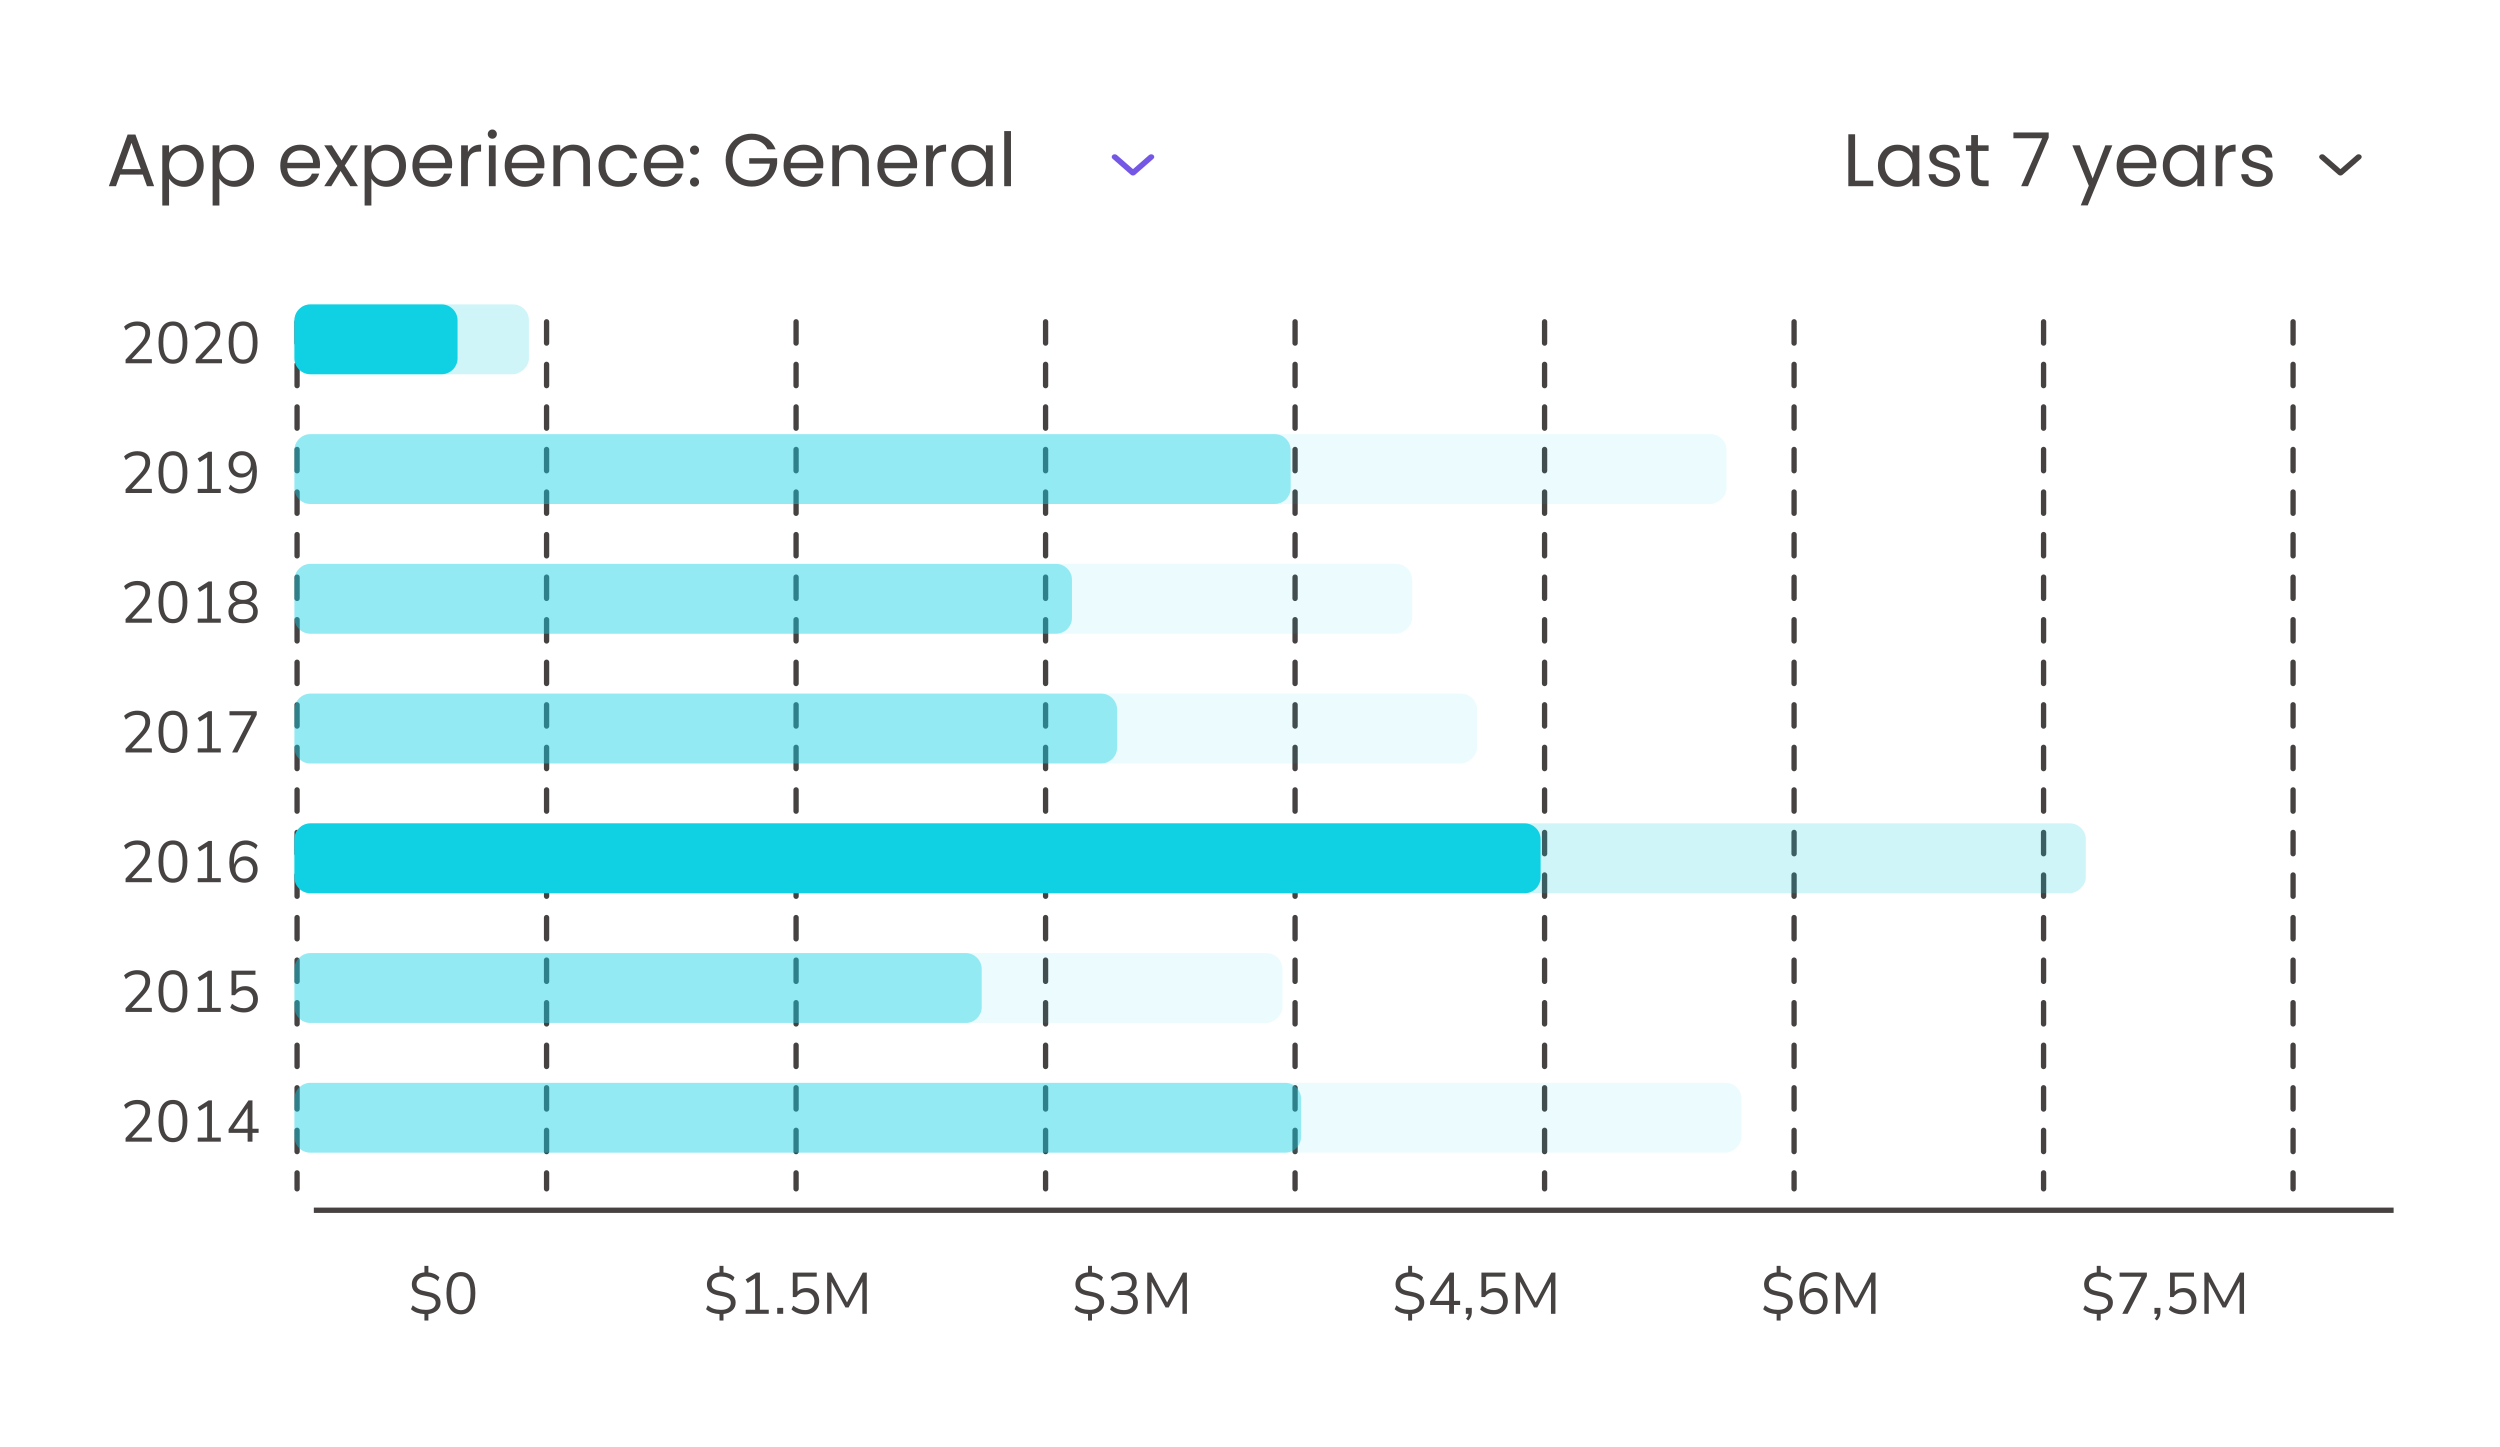 <svg xmlns="http://www.w3.org/2000/svg" width="470" height="272" viewBox="0 0 470 272" fill="none"><path d="M26.846 32.83H22.59L21.806 35H20.462L23.99 25.298H25.46L28.974 35H27.63L26.846 32.83ZM26.482 31.794L24.718 26.866L22.954 31.794H26.482ZM31.786 28.742C32.038 28.303 32.411 27.939 32.906 27.65C33.41 27.351 33.993 27.202 34.656 27.202C35.337 27.202 35.953 27.365 36.504 27.692C37.064 28.019 37.502 28.481 37.82 29.078C38.137 29.666 38.296 30.352 38.296 31.136C38.296 31.911 38.137 32.601 37.82 33.208C37.502 33.815 37.064 34.286 36.504 34.622C35.953 34.958 35.337 35.126 34.656 35.126C34.002 35.126 33.424 34.981 32.92 34.692C32.425 34.393 32.047 34.025 31.786 33.586V38.64H30.512V27.328H31.786V28.742ZM36.994 31.136C36.994 30.557 36.877 30.053 36.644 29.624C36.41 29.195 36.093 28.868 35.692 28.644C35.3 28.42 34.866 28.308 34.39 28.308C33.923 28.308 33.489 28.425 33.088 28.658C32.696 28.882 32.378 29.213 32.136 29.652C31.902 30.081 31.786 30.581 31.786 31.15C31.786 31.729 31.902 32.237 32.136 32.676C32.378 33.105 32.696 33.437 33.088 33.67C33.489 33.894 33.923 34.006 34.39 34.006C34.866 34.006 35.3 33.894 35.692 33.67C36.093 33.437 36.41 33.105 36.644 32.676C36.877 32.237 36.994 31.724 36.994 31.136ZM41.246 28.742C41.498 28.303 41.872 27.939 42.367 27.65C42.87 27.351 43.454 27.202 44.117 27.202C44.798 27.202 45.414 27.365 45.965 27.692C46.525 28.019 46.963 28.481 47.281 29.078C47.598 29.666 47.757 30.352 47.757 31.136C47.757 31.911 47.598 32.601 47.281 33.208C46.963 33.815 46.525 34.286 45.965 34.622C45.414 34.958 44.798 35.126 44.117 35.126C43.463 35.126 42.885 34.981 42.38 34.692C41.886 34.393 41.508 34.025 41.246 33.586V38.64H39.972V27.328H41.246V28.742ZM46.455 31.136C46.455 30.557 46.338 30.053 46.105 29.624C45.871 29.195 45.554 28.868 45.153 28.644C44.761 28.42 44.327 28.308 43.85 28.308C43.384 28.308 42.95 28.425 42.548 28.658C42.157 28.882 41.839 29.213 41.596 29.652C41.363 30.081 41.246 30.581 41.246 31.15C41.246 31.729 41.363 32.237 41.596 32.676C41.839 33.105 42.157 33.437 42.548 33.67C42.95 33.894 43.384 34.006 43.85 34.006C44.327 34.006 44.761 33.894 45.153 33.67C45.554 33.437 45.871 33.105 46.105 32.676C46.338 32.237 46.455 31.724 46.455 31.136ZM60.166 30.87C60.166 31.113 60.152 31.369 60.124 31.64H53.992C54.039 32.396 54.295 32.989 54.762 33.418C55.238 33.838 55.812 34.048 56.484 34.048C57.035 34.048 57.492 33.922 57.856 33.67C58.229 33.409 58.491 33.063 58.64 32.634H60.012C59.807 33.371 59.396 33.973 58.78 34.44C58.164 34.897 57.399 35.126 56.484 35.126C55.756 35.126 55.103 34.963 54.524 34.636C53.955 34.309 53.507 33.847 53.18 33.25C52.853 32.643 52.69 31.943 52.69 31.15C52.69 30.357 52.849 29.661 53.166 29.064C53.483 28.467 53.927 28.009 54.496 27.692C55.075 27.365 55.737 27.202 56.484 27.202C57.212 27.202 57.856 27.361 58.416 27.678C58.976 27.995 59.405 28.434 59.704 28.994C60.012 29.545 60.166 30.17 60.166 30.87ZM58.85 30.604C58.85 30.119 58.743 29.703 58.528 29.358C58.313 29.003 58.019 28.737 57.646 28.56C57.282 28.373 56.876 28.28 56.428 28.28C55.784 28.28 55.233 28.485 54.776 28.896C54.328 29.307 54.071 29.876 54.006 30.604H58.85ZM65.852 35L64.031 32.144L62.282 35H60.952L63.429 31.192L60.952 27.328H62.394L64.213 30.17L65.95 27.328H67.279L64.816 31.122L67.293 35H65.852ZM69.821 28.742C70.073 28.303 70.446 27.939 70.941 27.65C71.445 27.351 72.028 27.202 72.691 27.202C73.372 27.202 73.988 27.365 74.539 27.692C75.099 28.019 75.537 28.481 75.855 29.078C76.172 29.666 76.331 30.352 76.331 31.136C76.331 31.911 76.172 32.601 75.855 33.208C75.537 33.815 75.099 34.286 74.539 34.622C73.988 34.958 73.372 35.126 72.691 35.126C72.037 35.126 71.459 34.981 70.955 34.692C70.46 34.393 70.082 34.025 69.821 33.586V38.64H68.547V27.328H69.821V28.742ZM75.029 31.136C75.029 30.557 74.912 30.053 74.679 29.624C74.445 29.195 74.128 28.868 73.727 28.644C73.335 28.42 72.901 28.308 72.425 28.308C71.958 28.308 71.524 28.425 71.123 28.658C70.731 28.882 70.413 29.213 70.171 29.652C69.937 30.081 69.821 30.581 69.821 31.15C69.821 31.729 69.937 32.237 70.171 32.676C70.413 33.105 70.731 33.437 71.123 33.67C71.524 33.894 71.958 34.006 72.425 34.006C72.901 34.006 73.335 33.894 73.727 33.67C74.128 33.437 74.445 33.105 74.679 32.676C74.912 32.237 75.029 31.724 75.029 31.136ZM85.008 30.87C85.008 31.113 84.994 31.369 84.966 31.64H78.834C78.88 32.396 79.137 32.989 79.604 33.418C80.08 33.838 80.654 34.048 81.326 34.048C81.876 34.048 82.334 33.922 82.698 33.67C83.071 33.409 83.332 33.063 83.482 32.634H84.854C84.648 33.371 84.238 33.973 83.622 34.44C83.006 34.897 82.24 35.126 81.326 35.126C80.598 35.126 79.944 34.963 79.366 34.636C78.796 34.309 78.348 33.847 78.022 33.25C77.695 32.643 77.532 31.943 77.532 31.15C77.532 30.357 77.69 29.661 78.008 29.064C78.325 28.467 78.768 28.009 79.338 27.692C79.916 27.365 80.579 27.202 81.326 27.202C82.054 27.202 82.698 27.361 83.258 27.678C83.818 27.995 84.247 28.434 84.546 28.994C84.854 29.545 85.008 30.17 85.008 30.87ZM83.692 30.604C83.692 30.119 83.584 29.703 83.37 29.358C83.155 29.003 82.861 28.737 82.488 28.56C82.124 28.373 81.718 28.28 81.27 28.28C80.626 28.28 80.075 28.485 79.618 28.896C79.17 29.307 78.913 29.876 78.848 30.604H83.692ZM87.963 28.574C88.187 28.135 88.505 27.795 88.915 27.552C89.335 27.309 89.844 27.188 90.441 27.188V28.504H90.105C88.677 28.504 87.963 29.279 87.963 30.828V35H86.689V27.328H87.963V28.574ZM92.57 26.082C92.327 26.082 92.122 25.998 91.954 25.83C91.786 25.662 91.702 25.457 91.702 25.214C91.702 24.971 91.786 24.766 91.954 24.598C92.122 24.43 92.327 24.346 92.57 24.346C92.803 24.346 92.999 24.43 93.158 24.598C93.326 24.766 93.41 24.971 93.41 25.214C93.41 25.457 93.326 25.662 93.158 25.83C92.999 25.998 92.803 26.082 92.57 26.082ZM93.186 27.328V35H91.912V27.328H93.186ZM102.357 30.87C102.357 31.113 102.343 31.369 102.315 31.64H96.183C96.23 32.396 96.487 32.989 96.953 33.418C97.429 33.838 98.003 34.048 98.675 34.048C99.226 34.048 99.683 33.922 100.047 33.67C100.421 33.409 100.682 33.063 100.831 32.634H102.203C101.998 33.371 101.587 33.973 100.971 34.44C100.355 34.897 99.59 35.126 98.675 35.126C97.947 35.126 97.294 34.963 96.715 34.636C96.146 34.309 95.698 33.847 95.371 33.25C95.045 32.643 94.881 31.943 94.881 31.15C94.881 30.357 95.04 29.661 95.357 29.064C95.675 28.467 96.118 28.009 96.687 27.692C97.266 27.365 97.929 27.202 98.675 27.202C99.403 27.202 100.047 27.361 100.607 27.678C101.167 27.995 101.597 28.434 101.895 28.994C102.203 29.545 102.357 30.17 102.357 30.87ZM101.041 30.604C101.041 30.119 100.934 29.703 100.719 29.358C100.505 29.003 100.211 28.737 99.837 28.56C99.473 28.373 99.067 28.28 98.619 28.28C97.975 28.28 97.425 28.485 96.967 28.896C96.519 29.307 96.263 29.876 96.197 30.604H101.041ZM107.777 27.188C108.71 27.188 109.466 27.473 110.045 28.042C110.624 28.602 110.913 29.414 110.913 30.478V35H109.653V30.66C109.653 29.895 109.462 29.311 109.079 28.91C108.696 28.499 108.174 28.294 107.511 28.294C106.839 28.294 106.302 28.504 105.901 28.924C105.509 29.344 105.313 29.955 105.313 30.758V35H104.039V27.328H105.313V28.42C105.565 28.028 105.906 27.725 106.335 27.51C106.774 27.295 107.254 27.188 107.777 27.188ZM112.518 31.15C112.518 30.357 112.677 29.666 112.994 29.078C113.311 28.481 113.75 28.019 114.31 27.692C114.879 27.365 115.528 27.202 116.256 27.202C117.199 27.202 117.973 27.431 118.58 27.888C119.196 28.345 119.602 28.98 119.798 29.792H118.426C118.295 29.325 118.039 28.957 117.656 28.686C117.283 28.415 116.816 28.28 116.256 28.28C115.528 28.28 114.94 28.532 114.492 29.036C114.044 29.531 113.82 30.235 113.82 31.15C113.82 32.074 114.044 32.788 114.492 33.292C114.94 33.796 115.528 34.048 116.256 34.048C116.816 34.048 117.283 33.917 117.656 33.656C118.029 33.395 118.286 33.021 118.426 32.536H119.798C119.593 33.32 119.182 33.95 118.566 34.426C117.95 34.893 117.18 35.126 116.256 35.126C115.528 35.126 114.879 34.963 114.31 34.636C113.75 34.309 113.311 33.847 112.994 33.25C112.677 32.653 112.518 31.953 112.518 31.15ZM128.498 30.87C128.498 31.113 128.484 31.369 128.456 31.64H122.324C122.371 32.396 122.627 32.989 123.094 33.418C123.57 33.838 124.144 34.048 124.816 34.048C125.367 34.048 125.824 33.922 126.188 33.67C126.561 33.409 126.823 33.063 126.972 32.634H128.344C128.139 33.371 127.728 33.973 127.112 34.44C126.496 34.897 125.731 35.126 124.816 35.126C124.088 35.126 123.435 34.963 122.856 34.636C122.287 34.309 121.839 33.847 121.512 33.25C121.185 32.643 121.022 31.943 121.022 31.15C121.022 30.357 121.181 29.661 121.498 29.064C121.815 28.467 122.259 28.009 122.828 27.692C123.407 27.365 124.069 27.202 124.816 27.202C125.544 27.202 126.188 27.361 126.748 27.678C127.308 27.995 127.737 28.434 128.036 28.994C128.344 29.545 128.498 30.17 128.498 30.87ZM127.182 30.604C127.182 30.119 127.075 29.703 126.86 29.358C126.645 29.003 126.351 28.737 125.978 28.56C125.614 28.373 125.208 28.28 124.76 28.28C124.116 28.28 123.565 28.485 123.108 28.896C122.66 29.307 122.403 29.876 122.338 30.604H127.182ZM130.586 35.084C130.343 35.084 130.138 35 129.97 34.832C129.802 34.664 129.718 34.459 129.718 34.216C129.718 33.973 129.802 33.768 129.97 33.6C130.138 33.432 130.343 33.348 130.586 33.348C130.819 33.348 131.015 33.432 131.174 33.6C131.342 33.768 131.426 33.973 131.426 34.216C131.426 34.459 131.342 34.664 131.174 34.832C131.015 35 130.819 35.084 130.586 35.084ZM130.586 29.092C130.343 29.092 130.138 29.008 129.97 28.84C129.802 28.672 129.718 28.467 129.718 28.224C129.718 27.981 129.802 27.776 129.97 27.608C130.138 27.44 130.343 27.356 130.586 27.356C130.819 27.356 131.015 27.44 131.174 27.608C131.342 27.776 131.426 27.981 131.426 28.224C131.426 28.467 131.342 28.672 131.174 28.84C131.015 29.008 130.819 29.092 130.586 29.092ZM144.284 28.07C144.014 27.501 143.622 27.062 143.108 26.754C142.595 26.437 141.998 26.278 141.316 26.278C140.635 26.278 140.019 26.437 139.468 26.754C138.927 27.062 138.498 27.51 138.18 28.098C137.872 28.677 137.718 29.349 137.718 30.114C137.718 30.879 137.872 31.551 138.18 32.13C138.498 32.709 138.927 33.157 139.468 33.474C140.019 33.782 140.635 33.936 141.316 33.936C142.268 33.936 143.052 33.651 143.668 33.082C144.284 32.513 144.644 31.743 144.746 30.772H140.854V29.736H146.104V30.716C146.03 31.519 145.778 32.256 145.348 32.928C144.919 33.591 144.354 34.118 143.654 34.51C142.954 34.893 142.175 35.084 141.316 35.084C140.411 35.084 139.585 34.874 138.838 34.454C138.092 34.025 137.499 33.432 137.06 32.676C136.631 31.92 136.416 31.066 136.416 30.114C136.416 29.162 136.631 28.308 137.06 27.552C137.499 26.787 138.092 26.194 138.838 25.774C139.585 25.345 140.411 25.13 141.316 25.13C142.352 25.13 143.267 25.387 144.06 25.9C144.863 26.413 145.446 27.137 145.81 28.07H144.284ZM154.789 30.87C154.789 31.113 154.775 31.369 154.747 31.64H148.615C148.662 32.396 148.918 32.989 149.385 33.418C149.861 33.838 150.435 34.048 151.107 34.048C151.658 34.048 152.115 33.922 152.479 33.67C152.852 33.409 153.114 33.063 153.263 32.634H154.635C154.43 33.371 154.019 33.973 153.403 34.44C152.787 34.897 152.022 35.126 151.107 35.126C150.379 35.126 149.726 34.963 149.147 34.636C148.578 34.309 148.13 33.847 147.803 33.25C147.476 32.643 147.313 31.943 147.313 31.15C147.313 30.357 147.472 29.661 147.789 29.064C148.106 28.467 148.55 28.009 149.119 27.692C149.698 27.365 150.36 27.202 151.107 27.202C151.835 27.202 152.479 27.361 153.039 27.678C153.599 27.995 154.028 28.434 154.327 28.994C154.635 29.545 154.789 30.17 154.789 30.87ZM153.473 30.604C153.473 30.119 153.366 29.703 153.151 29.358C152.936 29.003 152.642 28.737 152.269 28.56C151.905 28.373 151.499 28.28 151.051 28.28C150.407 28.28 149.856 28.485 149.399 28.896C148.951 29.307 148.694 29.876 148.629 30.604H153.473ZM160.209 27.188C161.142 27.188 161.898 27.473 162.477 28.042C163.055 28.602 163.345 29.414 163.345 30.478V35H162.085V30.66C162.085 29.895 161.893 29.311 161.511 28.91C161.128 28.499 160.605 28.294 159.943 28.294C159.271 28.294 158.734 28.504 158.333 28.924C157.941 29.344 157.745 29.955 157.745 30.758V35H156.471V27.328H157.745V28.42C157.997 28.028 158.337 27.725 158.767 27.51C159.205 27.295 159.686 27.188 160.209 27.188ZM172.426 30.87C172.426 31.113 172.412 31.369 172.384 31.64H166.252C166.298 32.396 166.555 32.989 167.022 33.418C167.498 33.838 168.072 34.048 168.744 34.048C169.294 34.048 169.752 33.922 170.116 33.67C170.489 33.409 170.75 33.063 170.9 32.634H172.272C172.066 33.371 171.656 33.973 171.04 34.44C170.424 34.897 169.658 35.126 168.744 35.126C168.016 35.126 167.362 34.963 166.784 34.636C166.214 34.309 165.766 33.847 165.44 33.25C165.113 32.643 164.95 31.943 164.95 31.15C164.95 30.357 165.108 29.661 165.426 29.064C165.743 28.467 166.186 28.009 166.756 27.692C167.334 27.365 167.997 27.202 168.744 27.202C169.472 27.202 170.116 27.361 170.676 27.678C171.236 27.995 171.665 28.434 171.964 28.994C172.272 29.545 172.426 30.17 172.426 30.87ZM171.11 30.604C171.11 30.119 171.002 29.703 170.788 29.358C170.573 29.003 170.279 28.737 169.906 28.56C169.542 28.373 169.136 28.28 168.688 28.28C168.044 28.28 167.493 28.485 167.036 28.896C166.588 29.307 166.331 29.876 166.266 30.604H171.11ZM175.381 28.574C175.605 28.135 175.923 27.795 176.333 27.552C176.753 27.309 177.262 27.188 177.859 27.188V28.504H177.523C176.095 28.504 175.381 29.279 175.381 30.828V35H174.107V27.328H175.381V28.574ZM178.854 31.136C178.854 30.352 179.013 29.666 179.33 29.078C179.647 28.481 180.081 28.019 180.632 27.692C181.192 27.365 181.813 27.202 182.494 27.202C183.166 27.202 183.749 27.347 184.244 27.636C184.739 27.925 185.107 28.289 185.35 28.728V27.328H186.638V35H185.35V33.572C185.098 34.02 184.72 34.393 184.216 34.692C183.721 34.981 183.143 35.126 182.48 35.126C181.799 35.126 181.183 34.958 180.632 34.622C180.081 34.286 179.647 33.815 179.33 33.208C179.013 32.601 178.854 31.911 178.854 31.136ZM185.35 31.15C185.35 30.571 185.233 30.067 185 29.638C184.767 29.209 184.449 28.882 184.048 28.658C183.656 28.425 183.222 28.308 182.746 28.308C182.27 28.308 181.836 28.42 181.444 28.644C181.052 28.868 180.739 29.195 180.506 29.624C180.273 30.053 180.156 30.557 180.156 31.136C180.156 31.724 180.273 32.237 180.506 32.676C180.739 33.105 181.052 33.437 181.444 33.67C181.836 33.894 182.27 34.006 182.746 34.006C183.222 34.006 183.656 33.894 184.048 33.67C184.449 33.437 184.767 33.105 185 32.676C185.233 32.237 185.35 31.729 185.35 31.15ZM190.065 24.64V35H188.791V24.64H190.065Z" fill="#464242"></path><path d="M23.607 68.288V67.606L26.258 64.746C26.632 64.335 26.9 63.961 27.061 63.624C27.23 63.286 27.314 62.942 27.314 62.59C27.314 61.688 26.79 61.237 25.741 61.237C24.956 61.237 24.264 61.53 23.662 62.117L23.321 61.413C23.607 61.119 23.97 60.885 24.41 60.709C24.858 60.525 25.327 60.434 25.818 60.434C26.596 60.434 27.189 60.617 27.6 60.984C28.018 61.343 28.227 61.856 28.227 62.524C28.227 62.986 28.113 63.44 27.886 63.888C27.659 64.328 27.311 64.797 26.841 65.296L24.762 67.518H28.546V68.288H23.607ZM32.513 68.387C31.626 68.387 30.951 68.046 30.489 67.364C30.027 66.682 29.796 65.695 29.796 64.405C29.796 63.107 30.027 62.12 30.489 61.446C30.951 60.771 31.626 60.434 32.513 60.434C33.408 60.434 34.082 60.771 34.537 61.446C34.999 62.113 35.23 63.096 35.23 64.394C35.23 65.692 34.995 66.682 34.526 67.364C34.064 68.046 33.393 68.387 32.513 68.387ZM32.513 67.606C33.129 67.606 33.584 67.345 33.877 66.825C34.178 66.304 34.328 65.494 34.328 64.394C34.328 63.294 34.181 62.491 33.888 61.985C33.595 61.471 33.136 61.215 32.513 61.215C31.897 61.215 31.439 61.471 31.138 61.985C30.845 62.498 30.698 63.301 30.698 64.394C30.698 65.494 30.845 66.304 31.138 66.825C31.439 67.345 31.897 67.606 32.513 67.606ZM36.799 68.288V67.606L39.45 64.746C39.824 64.335 40.091 63.961 40.253 63.624C40.421 63.286 40.506 62.942 40.506 62.59C40.506 61.688 39.981 61.237 38.933 61.237C38.148 61.237 37.455 61.53 36.854 62.117L36.513 61.413C36.799 61.119 37.162 60.885 37.602 60.709C38.049 60.525 38.518 60.434 39.01 60.434C39.787 60.434 40.381 60.617 40.792 60.984C41.21 61.343 41.419 61.856 41.419 62.524C41.419 62.986 41.305 63.44 41.078 63.888C40.85 64.328 40.502 64.797 40.033 65.296L37.954 67.518H41.738V68.288H36.799ZM45.704 68.387C44.817 68.387 44.142 68.046 43.68 67.364C43.218 66.682 42.987 65.695 42.987 64.405C42.987 63.107 43.218 62.12 43.68 61.446C44.142 60.771 44.817 60.434 45.704 60.434C46.599 60.434 47.274 60.771 47.728 61.446C48.19 62.113 48.421 63.096 48.421 64.394C48.421 65.692 48.187 66.682 47.717 67.364C47.255 68.046 46.584 68.387 45.704 68.387ZM45.704 67.606C46.32 67.606 46.775 67.345 47.068 66.825C47.369 66.304 47.519 65.494 47.519 64.394C47.519 63.294 47.373 62.491 47.079 61.985C46.786 61.471 46.328 61.215 45.704 61.215C45.088 61.215 44.63 61.471 44.329 61.985C44.036 62.498 43.889 63.301 43.889 64.394C43.889 65.494 44.036 66.304 44.329 66.825C44.63 67.345 45.088 67.606 45.704 67.606Z" fill="#464242"></path><path d="M23.607 92.679V91.997L26.258 89.137C26.632 88.726 26.9 88.352 27.061 88.015C27.23 87.677 27.314 87.333 27.314 86.981C27.314 86.079 26.79 85.628 25.741 85.628C24.956 85.628 24.264 85.921 23.662 86.508L23.321 85.804C23.607 85.51 23.97 85.276 24.41 85.1C24.858 84.916 25.327 84.825 25.818 84.825C26.596 84.825 27.189 85.008 27.6 85.375C28.018 85.734 28.227 86.247 28.227 86.915C28.227 87.377 28.113 87.831 27.886 88.279C27.659 88.719 27.311 89.188 26.841 89.687L24.762 91.909H28.546V92.679H23.607ZM32.513 92.778C31.626 92.778 30.951 92.437 30.489 91.755C30.027 91.073 29.796 90.086 29.796 88.796C29.796 87.498 30.027 86.511 30.489 85.837C30.951 85.162 31.626 84.825 32.513 84.825C33.408 84.825 34.082 85.162 34.537 85.837C34.999 86.504 35.23 87.487 35.23 88.785C35.23 90.083 34.995 91.073 34.526 91.755C34.064 92.437 33.393 92.778 32.513 92.778ZM32.513 91.997C33.129 91.997 33.584 91.736 33.877 91.216C34.178 90.695 34.328 89.885 34.328 88.785C34.328 87.685 34.181 86.882 33.888 86.376C33.595 85.862 33.136 85.606 32.513 85.606C31.897 85.606 31.439 85.862 31.138 86.376C30.845 86.889 30.698 87.692 30.698 88.785C30.698 89.885 30.845 90.695 31.138 91.216C31.439 91.736 31.897 91.997 32.513 91.997ZM37.173 92.679V91.909H38.944V86.013L37.547 86.893L37.162 86.222L39.197 84.924H39.846V91.909H41.507V92.679H37.173ZM45.176 92.778C44.78 92.778 44.381 92.693 43.977 92.525C43.574 92.356 43.244 92.129 42.987 91.843L43.328 91.128C43.592 91.414 43.882 91.626 44.197 91.766C44.52 91.905 44.85 91.975 45.187 91.975C45.906 91.975 46.46 91.707 46.848 91.172C47.237 90.636 47.431 89.841 47.431 88.785V88.235C47.285 88.719 47.021 89.1 46.639 89.379C46.265 89.65 45.822 89.786 45.308 89.786C44.854 89.786 44.45 89.683 44.098 89.478C43.746 89.265 43.471 88.975 43.273 88.609C43.075 88.242 42.976 87.82 42.976 87.344C42.976 86.852 43.079 86.42 43.284 86.046C43.497 85.664 43.787 85.367 44.153 85.155C44.527 84.935 44.956 84.825 45.44 84.825C46.357 84.825 47.061 85.158 47.552 85.826C48.051 86.486 48.3 87.413 48.3 88.609C48.3 89.943 48.025 90.974 47.475 91.7C46.925 92.418 46.159 92.778 45.176 92.778ZM45.495 89.027C45.987 89.027 46.386 88.869 46.694 88.554C47.002 88.231 47.156 87.817 47.156 87.311C47.156 86.797 47.002 86.383 46.694 86.068C46.386 85.745 45.987 85.584 45.495 85.584C45.011 85.584 44.615 85.745 44.307 86.068C43.999 86.383 43.845 86.797 43.845 87.311C43.845 87.817 43.999 88.231 44.307 88.554C44.615 88.869 45.011 89.027 45.495 89.027Z" fill="#464242"></path><path d="M23.607 117.07V116.388L26.258 113.528C26.632 113.117 26.9 112.743 27.061 112.406C27.23 112.068 27.314 111.724 27.314 111.372C27.314 110.47 26.79 110.019 25.741 110.019C24.956 110.019 24.264 110.312 23.662 110.899L23.321 110.195C23.607 109.901 23.97 109.667 24.41 109.491C24.858 109.307 25.327 109.216 25.818 109.216C26.596 109.216 27.189 109.399 27.6 109.766C28.018 110.125 28.227 110.638 28.227 111.306C28.227 111.768 28.113 112.222 27.886 112.67C27.659 113.11 27.311 113.579 26.841 114.078L24.762 116.3H28.546V117.07H23.607ZM32.513 117.169C31.626 117.169 30.951 116.828 30.489 116.146C30.027 115.464 29.796 114.477 29.796 113.187C29.796 111.889 30.027 110.902 30.489 110.228C30.951 109.553 31.626 109.216 32.513 109.216C33.408 109.216 34.082 109.553 34.537 110.228C34.999 110.895 35.23 111.878 35.23 113.176C35.23 114.474 34.995 115.464 34.526 116.146C34.064 116.828 33.393 117.169 32.513 117.169ZM32.513 116.388C33.129 116.388 33.584 116.127 33.877 115.607C34.178 115.086 34.328 114.276 34.328 113.176C34.328 112.076 34.181 111.273 33.888 110.767C33.595 110.253 33.136 109.997 32.513 109.997C31.897 109.997 31.439 110.253 31.138 110.767C30.845 111.28 30.698 112.083 30.698 113.176C30.698 114.276 30.845 115.086 31.138 115.607C31.439 116.127 31.897 116.388 32.513 116.388ZM37.173 117.07V116.3H38.944V110.404L37.547 111.284L37.162 110.613L39.197 109.315H39.846V116.3H41.507V117.07H37.173ZM45.704 117.169C44.832 117.169 44.153 116.982 43.669 116.608C43.185 116.226 42.943 115.695 42.943 115.013C42.943 114.536 43.072 114.129 43.328 113.792C43.592 113.454 43.941 113.223 44.373 113.099C43.985 112.952 43.68 112.717 43.46 112.395C43.24 112.072 43.13 111.702 43.13 111.284C43.13 110.631 43.361 110.125 43.823 109.766C44.293 109.399 44.92 109.216 45.704 109.216C46.489 109.216 47.116 109.399 47.585 109.766C48.055 110.125 48.289 110.631 48.289 111.284C48.289 111.702 48.176 112.076 47.948 112.406C47.728 112.728 47.428 112.959 47.046 113.099C47.479 113.223 47.824 113.454 48.08 113.792C48.337 114.129 48.465 114.536 48.465 115.013C48.465 115.695 48.223 116.226 47.739 116.608C47.255 116.982 46.577 117.169 45.704 117.169ZM45.704 112.769C46.24 112.769 46.658 112.644 46.958 112.395C47.266 112.138 47.42 111.793 47.42 111.361C47.42 110.921 47.266 110.58 46.958 110.338C46.658 110.088 46.24 109.964 45.704 109.964C45.169 109.964 44.751 110.088 44.45 110.338C44.15 110.58 43.999 110.921 43.999 111.361C43.999 111.793 44.15 112.138 44.45 112.395C44.751 112.644 45.169 112.769 45.704 112.769ZM45.704 116.421C46.966 116.421 47.596 115.933 47.596 114.958C47.596 113.997 46.966 113.517 45.704 113.517C44.443 113.517 43.812 113.997 43.812 114.958C43.812 115.933 44.443 116.421 45.704 116.421Z" fill="#464242"></path><path d="M23.607 141.461V140.779L26.258 137.919C26.632 137.508 26.9 137.134 27.061 136.797C27.23 136.46 27.314 136.115 27.314 135.763C27.314 134.861 26.79 134.41 25.741 134.41C24.956 134.41 24.264 134.703 23.662 135.29L23.321 134.586C23.607 134.293 23.97 134.058 24.41 133.882C24.858 133.699 25.327 133.607 25.818 133.607C26.596 133.607 27.189 133.79 27.6 134.157C28.018 134.516 28.227 135.03 28.227 135.697C28.227 136.159 28.113 136.614 27.886 137.061C27.659 137.501 27.311 137.97 26.841 138.469L24.762 140.691H28.546V141.461H23.607ZM32.513 141.56C31.626 141.56 30.951 141.219 30.489 140.537C30.027 139.855 29.796 138.869 29.796 137.578C29.796 136.28 30.027 135.294 30.489 134.619C30.951 133.944 31.626 133.607 32.513 133.607C33.408 133.607 34.082 133.944 34.537 134.619C34.999 135.286 35.23 136.269 35.23 137.567C35.23 138.865 34.995 139.855 34.526 140.537C34.064 141.219 33.393 141.56 32.513 141.56ZM32.513 140.779C33.129 140.779 33.584 140.519 33.877 139.998C34.178 139.477 34.328 138.667 34.328 137.567C34.328 136.467 34.181 135.664 33.888 135.158C33.595 134.645 33.136 134.388 32.513 134.388C31.897 134.388 31.439 134.645 31.138 135.158C30.845 135.671 30.698 136.474 30.698 137.567C30.698 138.667 30.845 139.477 31.138 139.998C31.439 140.519 31.897 140.779 32.513 140.779ZM37.173 141.461V140.691H38.944V134.795L37.547 135.675L37.162 135.004L39.197 133.706H39.846V140.691H41.507V141.461H37.173ZM43.636 141.461L47.244 134.487H43.141V133.706H48.267V134.388L44.637 141.461H43.636Z" fill="#464242"></path><path d="M23.607 165.853V165.171L26.258 162.311C26.632 161.9 26.9 161.526 27.061 161.189C27.23 160.851 27.314 160.507 27.314 160.155C27.314 159.253 26.79 158.802 25.741 158.802C24.956 158.802 24.264 159.095 23.662 159.682L23.321 158.978C23.607 158.684 23.97 158.45 24.41 158.274C24.858 158.09 25.327 157.999 25.818 157.999C26.596 157.999 27.189 158.182 27.6 158.549C28.018 158.908 28.227 159.421 28.227 160.089C28.227 160.551 28.113 161.005 27.886 161.453C27.659 161.893 27.311 162.362 26.841 162.861L24.762 165.083H28.546V165.853H23.607ZM32.513 165.952C31.626 165.952 30.951 165.611 30.489 164.929C30.027 164.247 29.796 163.26 29.796 161.97C29.796 160.672 30.027 159.685 30.489 159.011C30.951 158.336 31.626 157.999 32.513 157.999C33.408 157.999 34.082 158.336 34.537 159.011C34.999 159.678 35.23 160.661 35.23 161.959C35.23 163.257 34.995 164.247 34.526 164.929C34.064 165.611 33.393 165.952 32.513 165.952ZM32.513 165.171C33.129 165.171 33.584 164.91 33.877 164.39C34.178 163.869 34.328 163.059 34.328 161.959C34.328 160.859 34.181 160.056 33.888 159.55C33.595 159.036 33.136 158.78 32.513 158.78C31.897 158.78 31.439 159.036 31.138 159.55C30.845 160.063 30.698 160.866 30.698 161.959C30.698 163.059 30.845 163.869 31.138 164.39C31.439 164.91 31.897 165.171 32.513 165.171ZM37.173 165.853V165.083H38.944V159.187L37.547 160.067L37.162 159.396L39.197 158.098H39.846V165.083H41.507V165.853H37.173ZM45.968 165.952C45.052 165.952 44.344 165.622 43.845 164.962C43.354 164.294 43.108 163.363 43.108 162.168C43.108 160.826 43.383 159.795 43.933 159.077C44.483 158.358 45.253 157.999 46.243 157.999C46.639 157.999 47.035 158.083 47.431 158.252C47.835 158.42 48.165 158.648 48.421 158.934L48.091 159.638C47.82 159.359 47.523 159.15 47.2 159.011C46.885 158.871 46.559 158.802 46.221 158.802C45.503 158.802 44.949 159.069 44.56 159.605C44.179 160.14 43.988 160.936 43.988 161.992V162.531C44.128 162.047 44.384 161.669 44.758 161.398C45.14 161.126 45.587 160.991 46.1 160.991C46.555 160.991 46.958 161.097 47.31 161.31C47.662 161.515 47.937 161.801 48.135 162.168C48.333 162.534 48.432 162.956 48.432 163.433C48.432 163.924 48.326 164.36 48.113 164.742C47.908 165.116 47.618 165.413 47.244 165.633C46.878 165.845 46.452 165.952 45.968 165.952ZM45.913 165.182C46.405 165.182 46.801 165.024 47.101 164.709C47.409 164.393 47.563 163.979 47.563 163.466C47.563 162.96 47.409 162.549 47.101 162.234C46.801 161.911 46.405 161.75 45.913 161.75C45.422 161.75 45.022 161.911 44.714 162.234C44.414 162.549 44.263 162.96 44.263 163.466C44.263 163.979 44.414 164.393 44.714 164.709C45.022 165.024 45.422 165.182 45.913 165.182Z" fill="#464242"></path><path d="M23.607 190.244V189.562L26.258 186.702C26.632 186.291 26.9 185.917 27.061 185.58C27.23 185.242 27.314 184.898 27.314 184.546C27.314 183.644 26.79 183.193 25.741 183.193C24.956 183.193 24.264 183.486 23.662 184.073L23.321 183.369C23.607 183.075 23.97 182.841 24.41 182.665C24.858 182.481 25.327 182.39 25.818 182.39C26.596 182.39 27.189 182.573 27.6 182.94C28.018 183.299 28.227 183.812 28.227 184.48C28.227 184.942 28.113 185.396 27.886 185.844C27.659 186.284 27.311 186.753 26.841 187.252L24.762 189.474H28.546V190.244H23.607ZM32.513 190.343C31.626 190.343 30.951 190.002 30.489 189.32C30.027 188.638 29.796 187.651 29.796 186.361C29.796 185.063 30.027 184.076 30.489 183.402C30.951 182.727 31.626 182.39 32.513 182.39C33.408 182.39 34.082 182.727 34.537 183.402C34.999 184.069 35.23 185.052 35.23 186.35C35.23 187.648 34.995 188.638 34.526 189.32C34.064 190.002 33.393 190.343 32.513 190.343ZM32.513 189.562C33.129 189.562 33.584 189.301 33.877 188.781C34.178 188.26 34.328 187.45 34.328 186.35C34.328 185.25 34.181 184.447 33.888 183.941C33.595 183.427 33.136 183.171 32.513 183.171C31.897 183.171 31.439 183.427 31.138 183.941C30.845 184.454 30.698 185.257 30.698 186.35C30.698 187.45 30.845 188.26 31.138 188.781C31.439 189.301 31.897 189.562 32.513 189.562ZM37.173 190.244V189.474H38.944V183.578L37.547 184.458L37.162 183.787L39.197 182.489H39.846V189.474H41.507V190.244H37.173ZM45.869 190.343C45.371 190.343 44.894 190.262 44.439 190.101C43.985 189.939 43.6 189.712 43.284 189.419L43.625 188.704C44.307 189.261 45.052 189.54 45.858 189.54C46.394 189.54 46.815 189.389 47.123 189.089C47.431 188.788 47.585 188.392 47.585 187.901C47.585 187.395 47.439 186.98 47.145 186.658C46.852 186.335 46.449 186.174 45.935 186.174C45.195 186.174 44.612 186.482 44.186 187.098H43.526V182.489H48.025V183.259H44.417V186.031C44.843 185.605 45.404 185.393 46.1 185.393C46.584 185.393 47.006 185.495 47.365 185.701C47.725 185.906 48 186.196 48.19 186.57C48.388 186.936 48.487 187.365 48.487 187.857C48.487 188.341 48.381 188.77 48.168 189.144C47.956 189.518 47.651 189.811 47.255 190.024C46.867 190.236 46.405 190.343 45.869 190.343Z" fill="#464242"></path><path d="M23.607 214.635V213.953L26.258 211.093C26.632 210.682 26.9 210.308 27.061 209.971C27.23 209.633 27.314 209.289 27.314 208.937C27.314 208.035 26.79 207.584 25.741 207.584C24.956 207.584 24.264 207.877 23.662 208.464L23.321 207.76C23.607 207.466 23.97 207.232 24.41 207.056C24.858 206.872 25.327 206.781 25.818 206.781C26.596 206.781 27.189 206.964 27.6 207.331C28.018 207.69 28.227 208.203 28.227 208.871C28.227 209.333 28.113 209.787 27.886 210.235C27.659 210.675 27.311 211.144 26.841 211.643L24.762 213.865H28.546V214.635H23.607ZM32.513 214.734C31.626 214.734 30.951 214.393 30.489 213.711C30.027 213.029 29.796 212.042 29.796 210.752C29.796 209.454 30.027 208.467 30.489 207.793C30.951 207.118 31.626 206.781 32.513 206.781C33.408 206.781 34.082 207.118 34.537 207.793C34.999 208.46 35.23 209.443 35.23 210.741C35.23 212.039 34.995 213.029 34.526 213.711C34.064 214.393 33.393 214.734 32.513 214.734ZM32.513 213.953C33.129 213.953 33.584 213.692 33.877 213.172C34.178 212.651 34.328 211.841 34.328 210.741C34.328 209.641 34.181 208.838 33.888 208.332C33.595 207.818 33.136 207.562 32.513 207.562C31.897 207.562 31.439 207.818 31.138 208.332C30.845 208.845 30.698 209.648 30.698 210.741C30.698 211.841 30.845 212.651 31.138 213.172C31.439 213.692 31.897 213.953 32.513 213.953ZM37.173 214.635V213.865H38.944V207.969L37.547 208.849L37.162 208.178L39.197 206.88H39.846V213.865H41.507V214.635H37.173ZM46.551 214.635V212.974H42.976V212.292L46.705 206.88H47.464V212.204H48.619V212.974H47.464V214.635H46.551ZM46.551 212.204V208.365L43.911 212.204H46.551Z" fill="#464242"></path><path fill-rule="evenodd" clip-rule="evenodd" d="M209.167 29.146C209.391 28.951 209.752 28.951 209.975 29.146L213 31.793L216.025 29.146C216.248 28.951 216.609 28.951 216.833 29.146C217.056 29.342 217.056 29.658 216.833 29.854L213.404 32.854C213.181 33.049 212.819 33.049 212.596 32.854L209.167 29.854C208.944 29.658 208.944 29.342 209.167 29.146Z" fill="#7557E5"></path><path fill-rule="evenodd" clip-rule="evenodd" d="M436.167 29.146C436.391 28.951 436.752 28.951 436.975 29.146L440 31.793L443.025 29.146C443.248 28.951 443.609 28.951 443.833 29.146C444.056 29.342 444.056 29.658 443.833 29.854L440.404 32.854C440.181 33.049 439.819 33.049 439.596 32.854L436.167 29.854C435.944 29.658 435.944 29.342 436.167 29.146Z" fill="#464242"></path><path d="M348.758 33.964H352.174V35H347.484V25.242H348.758V33.964ZM353.051 31.136C353.051 30.352 353.21 29.666 353.527 29.078C353.845 28.481 354.279 28.019 354.829 27.692C355.389 27.365 356.01 27.202 356.691 27.202C357.363 27.202 357.947 27.347 358.441 27.636C358.936 27.925 359.305 28.289 359.547 28.728V27.328H360.835V35H359.547V33.572C359.295 34.02 358.917 34.393 358.413 34.692C357.919 34.981 357.34 35.126 356.677 35.126C355.996 35.126 355.38 34.958 354.829 34.622C354.279 34.286 353.845 33.815 353.527 33.208C353.21 32.601 353.051 31.911 353.051 31.136ZM359.547 31.15C359.547 30.571 359.431 30.067 359.197 29.638C358.964 29.209 358.647 28.882 358.245 28.658C357.853 28.425 357.419 28.308 356.943 28.308C356.467 28.308 356.033 28.42 355.641 28.644C355.249 28.868 354.937 29.195 354.703 29.624C354.47 30.053 354.353 30.557 354.353 31.136C354.353 31.724 354.47 32.237 354.703 32.676C354.937 33.105 355.249 33.437 355.641 33.67C356.033 33.894 356.467 34.006 356.943 34.006C357.419 34.006 357.853 33.894 358.245 33.67C358.647 33.437 358.964 33.105 359.197 32.676C359.431 32.237 359.547 31.729 359.547 31.15ZM365.704 35.126C365.116 35.126 364.589 35.028 364.122 34.832C363.655 34.627 363.287 34.347 363.016 33.992C362.745 33.628 362.596 33.213 362.568 32.746H363.884C363.921 33.129 364.099 33.441 364.416 33.684C364.743 33.927 365.167 34.048 365.69 34.048C366.175 34.048 366.558 33.941 366.838 33.726C367.118 33.511 367.258 33.241 367.258 32.914C367.258 32.578 367.109 32.331 366.81 32.172C366.511 32.004 366.049 31.841 365.424 31.682C364.855 31.533 364.388 31.383 364.024 31.234C363.669 31.075 363.361 30.847 363.1 30.548C362.848 30.24 362.722 29.839 362.722 29.344C362.722 28.952 362.839 28.593 363.072 28.266C363.305 27.939 363.637 27.683 364.066 27.496C364.495 27.3 364.985 27.202 365.536 27.202C366.385 27.202 367.071 27.417 367.594 27.846C368.117 28.275 368.397 28.863 368.434 29.61H367.16C367.132 29.209 366.969 28.887 366.67 28.644C366.381 28.401 365.989 28.28 365.494 28.28C365.037 28.28 364.673 28.378 364.402 28.574C364.131 28.77 363.996 29.027 363.996 29.344C363.996 29.596 364.075 29.806 364.234 29.974C364.402 30.133 364.607 30.263 364.85 30.366C365.102 30.459 365.447 30.567 365.886 30.688C366.437 30.837 366.885 30.987 367.23 31.136C367.575 31.276 367.869 31.491 368.112 31.78C368.364 32.069 368.495 32.447 368.504 32.914C368.504 33.334 368.387 33.712 368.154 34.048C367.921 34.384 367.589 34.65 367.16 34.846C366.74 35.033 366.255 35.126 365.704 35.126ZM371.857 28.378V32.9C371.857 33.273 371.936 33.539 372.095 33.698C372.253 33.847 372.529 33.922 372.921 33.922H373.859V35H372.711C372.001 35 371.469 34.837 371.115 34.51C370.76 34.183 370.583 33.647 370.583 32.9V28.378H369.589V27.328H370.583V25.396H371.857V27.328H373.859V28.378H371.857ZM385.155 25.872L381.263 35H379.975L383.923 25.998H378.519V24.906H385.155V25.872ZM397.118 27.328L392.498 38.612H391.182L392.694 34.916L389.6 27.328H391.014L393.422 33.544L395.802 27.328H397.118ZM405.398 30.87C405.398 31.113 405.384 31.369 405.356 31.64H399.224C399.271 32.396 399.528 32.989 399.994 33.418C400.47 33.838 401.044 34.048 401.716 34.048C402.267 34.048 402.724 33.922 403.088 33.67C403.462 33.409 403.723 33.063 403.872 32.634H405.244C405.039 33.371 404.628 33.973 404.012 34.44C403.396 34.897 402.631 35.126 401.716 35.126C400.988 35.126 400.335 34.963 399.756 34.636C399.187 34.309 398.739 33.847 398.412 33.25C398.086 32.643 397.922 31.943 397.922 31.15C397.922 30.357 398.081 29.661 398.398 29.064C398.716 28.467 399.159 28.009 399.728 27.692C400.307 27.365 400.97 27.202 401.716 27.202C402.444 27.202 403.088 27.361 403.648 27.678C404.208 27.995 404.638 28.434 404.936 28.994C405.244 29.545 405.398 30.17 405.398 30.87ZM404.082 30.604C404.082 30.119 403.975 29.703 403.76 29.358C403.546 29.003 403.252 28.737 402.878 28.56C402.514 28.373 402.108 28.28 401.66 28.28C401.016 28.28 400.466 28.485 400.008 28.896C399.56 29.307 399.304 29.876 399.238 30.604H404.082ZM406.604 31.136C406.604 30.352 406.763 29.666 407.08 29.078C407.397 28.481 407.831 28.019 408.382 27.692C408.942 27.365 409.563 27.202 410.244 27.202C410.916 27.202 411.499 27.347 411.994 27.636C412.489 27.925 412.857 28.289 413.1 28.728V27.328H414.388V35H413.1V33.572C412.848 34.02 412.47 34.393 411.966 34.692C411.471 34.981 410.893 35.126 410.23 35.126C409.549 35.126 408.933 34.958 408.382 34.622C407.831 34.286 407.397 33.815 407.08 33.208C406.763 32.601 406.604 31.911 406.604 31.136ZM413.1 31.15C413.1 30.571 412.983 30.067 412.75 29.638C412.517 29.209 412.199 28.882 411.798 28.658C411.406 28.425 410.972 28.308 410.496 28.308C410.02 28.308 409.586 28.42 409.194 28.644C408.802 28.868 408.489 29.195 408.256 29.624C408.023 30.053 407.906 30.557 407.906 31.136C407.906 31.724 408.023 32.237 408.256 32.676C408.489 33.105 408.802 33.437 409.194 33.67C409.586 33.894 410.02 34.006 410.496 34.006C410.972 34.006 411.406 33.894 411.798 33.67C412.199 33.437 412.517 33.105 412.75 32.676C412.983 32.237 413.1 31.729 413.1 31.15ZM417.815 28.574C418.039 28.135 418.356 27.795 418.767 27.552C419.187 27.309 419.696 27.188 420.293 27.188V28.504H419.957C418.529 28.504 417.815 29.279 417.815 30.828V35H416.541V27.328H417.815V28.574ZM424.48 35.126C423.892 35.126 423.364 35.028 422.898 34.832C422.431 34.627 422.062 34.347 421.792 33.992C421.521 33.628 421.372 33.213 421.344 32.746H422.66C422.697 33.129 422.874 33.441 423.192 33.684C423.518 33.927 423.943 34.048 424.466 34.048C424.951 34.048 425.334 33.941 425.614 33.726C425.894 33.511 426.034 33.241 426.034 32.914C426.034 32.578 425.884 32.331 425.586 32.172C425.287 32.004 424.825 31.841 424.2 31.682C423.63 31.533 423.164 31.383 422.8 31.234C422.445 31.075 422.137 30.847 421.876 30.548C421.624 30.24 421.498 29.839 421.498 29.344C421.498 28.952 421.614 28.593 421.848 28.266C422.081 27.939 422.412 27.683 422.842 27.496C423.271 27.3 423.761 27.202 424.312 27.202C425.161 27.202 425.847 27.417 426.37 27.846C426.892 28.275 427.172 28.863 427.21 29.61H425.936C425.908 29.209 425.744 28.887 425.446 28.644C425.156 28.401 424.764 28.28 424.27 28.28C423.812 28.28 423.448 28.378 423.178 28.574C422.907 28.77 422.772 29.027 422.772 29.344C422.772 29.596 422.851 29.806 423.01 29.974C423.178 30.133 423.383 30.263 423.626 30.366C423.878 30.459 424.223 30.567 424.662 30.688C425.212 30.837 425.66 30.987 426.006 31.136C426.351 31.276 426.645 31.491 426.888 31.78C427.14 32.069 427.27 32.447 427.28 32.914C427.28 33.334 427.163 33.712 426.93 34.048C426.696 34.384 426.365 34.65 425.936 34.846C425.516 35.033 425.03 35.126 424.48 35.126Z" fill="#464242"></path><line x1="450" y1="227.526" x2="59" y2="227.526" stroke="#464242"></line><line x1="55.849" y1="60.5" x2="55.849" y2="223.5" stroke="#464242" stroke-linecap="round" stroke-dasharray="4 4"></line><line x1="243.474" y1="60.5" x2="243.474" y2="223.5" stroke="#464242" stroke-linecap="round" stroke-dasharray="4 4"></line><line x1="102.755" y1="60.5" x2="102.755" y2="223.5" stroke="#464242" stroke-linecap="round" stroke-dasharray="4 4"></line><line x1="290.38" y1="60.5" x2="290.38" y2="223.5" stroke="#464242" stroke-linecap="round" stroke-dasharray="4 4"></line><line x1="149.662" y1="60.5" x2="149.662" y2="223.5" stroke="#464242" stroke-linecap="round" stroke-dasharray="4 4"></line><line x1="337.287" y1="60.5" x2="337.287" y2="223.5" stroke="#464242" stroke-linecap="round" stroke-dasharray="4 4"></line><line x1="196.568" y1="60.5" x2="196.568" y2="223.5" stroke="#464242" stroke-linecap="round" stroke-dasharray="4 4"></line><line x1="384.192" y1="60.5" x2="384.192" y2="223.5" stroke="#464242" stroke-linecap="round" stroke-dasharray="4 4"></line><line x1="431.099" y1="60.5" x2="431.099" y2="223.5" stroke="#464242" stroke-linecap="round" stroke-dasharray="4 4"></line><path d="M79.789 248.265V247.044C79.298 247.022 78.832 246.938 78.392 246.791C77.96 246.644 77.582 246.424 77.259 246.131L77.589 245.405C77.934 245.691 78.301 245.904 78.689 246.043C79.085 246.182 79.544 246.252 80.064 246.252C80.688 246.252 81.15 246.131 81.45 245.889C81.758 245.647 81.912 245.332 81.912 244.943C81.912 244.62 81.802 244.364 81.582 244.173C81.37 243.982 81.007 243.832 80.493 243.722L79.393 243.491C78.733 243.352 78.238 243.117 77.908 242.787C77.586 242.45 77.424 242.006 77.424 241.456C77.424 241.045 77.52 240.679 77.71 240.356C77.908 240.026 78.183 239.762 78.535 239.564C78.895 239.366 79.313 239.249 79.789 239.212V237.98H80.537V239.212C80.911 239.241 81.282 239.333 81.648 239.487C82.022 239.641 82.341 239.861 82.605 240.147L82.297 240.851C82.004 240.55 81.678 240.334 81.318 240.202C80.959 240.063 80.559 239.993 80.119 239.993C79.577 239.993 79.14 240.125 78.81 240.389C78.48 240.653 78.315 241.001 78.315 241.434C78.315 241.779 78.418 242.05 78.623 242.248C78.836 242.446 79.17 242.593 79.624 242.688L80.724 242.93C81.436 243.077 81.964 243.308 82.308 243.623C82.653 243.938 82.825 244.36 82.825 244.888C82.825 245.489 82.613 245.981 82.187 246.362C81.762 246.736 81.212 246.96 80.537 247.033V248.265H79.789ZM86.649 247.099C85.762 247.099 85.087 246.758 84.625 246.076C84.163 245.394 83.932 244.408 83.932 243.117C83.932 241.819 84.163 240.833 84.625 240.158C85.087 239.483 85.762 239.146 86.649 239.146C87.544 239.146 88.219 239.483 88.673 240.158C89.135 240.825 89.366 241.808 89.366 243.106C89.366 244.404 89.132 245.394 88.662 246.076C88.2 246.758 87.529 247.099 86.649 247.099ZM86.649 246.318C87.265 246.318 87.72 246.058 88.013 245.537C88.314 245.016 88.464 244.206 88.464 243.106C88.464 242.006 88.317 241.203 88.024 240.697C87.731 240.184 87.272 239.927 86.649 239.927C86.033 239.927 85.575 240.184 85.274 240.697C84.981 241.21 84.834 242.013 84.834 243.106C84.834 244.206 84.981 245.016 85.274 245.537C85.575 246.058 86.033 246.318 86.649 246.318Z" fill="#464242"></path><path d="M135.266 248.265V247.044C134.775 247.022 134.309 246.938 133.869 246.791C133.436 246.644 133.059 246.424 132.736 246.131L133.066 245.405C133.411 245.691 133.777 245.904 134.166 246.043C134.562 246.182 135.02 246.252 135.541 246.252C136.164 246.252 136.626 246.131 136.927 245.889C137.235 245.647 137.389 245.332 137.389 244.943C137.389 244.62 137.279 244.364 137.059 244.173C136.846 243.982 136.483 243.832 135.97 243.722L134.87 243.491C134.21 243.352 133.715 243.117 133.385 242.787C133.062 242.45 132.901 242.006 132.901 241.456C132.901 241.045 132.996 240.679 133.187 240.356C133.385 240.026 133.66 239.762 134.012 239.564C134.371 239.366 134.789 239.249 135.266 239.212V237.98H136.014V239.212C136.388 239.241 136.758 239.333 137.125 239.487C137.499 239.641 137.818 239.861 138.082 240.147L137.774 240.851C137.481 240.55 137.154 240.334 136.795 240.202C136.436 240.063 136.036 239.993 135.596 239.993C135.053 239.993 134.617 240.125 134.287 240.389C133.957 240.653 133.792 241.001 133.792 241.434C133.792 241.779 133.895 242.05 134.1 242.248C134.313 242.446 134.646 242.593 135.101 242.688L136.201 242.93C136.912 243.077 137.44 243.308 137.785 243.623C138.13 243.938 138.302 244.36 138.302 244.888C138.302 245.489 138.089 245.981 137.664 246.362C137.239 246.736 136.689 246.96 136.014 247.033V248.265H135.266ZM140.19 247V246.23H141.961V240.334L140.564 241.214L140.179 240.543L142.214 239.245H142.863V246.23H144.524V247H140.19ZM146.114 247V245.878H147.236V247H146.114ZM151.389 247.099C150.891 247.099 150.414 247.018 149.959 246.857C149.505 246.696 149.12 246.468 148.804 246.175L149.145 245.46C149.827 246.017 150.572 246.296 151.378 246.296C151.914 246.296 152.335 246.146 152.643 245.845C152.951 245.544 153.105 245.148 153.105 244.657C153.105 244.151 152.959 243.737 152.665 243.414C152.372 243.091 151.969 242.93 151.455 242.93C150.715 242.93 150.132 243.238 149.706 243.854H149.046V239.245H153.545V240.015H149.937V242.787C150.363 242.362 150.924 242.149 151.62 242.149C152.104 242.149 152.526 242.252 152.885 242.457C153.245 242.662 153.52 242.952 153.71 243.326C153.908 243.693 154.007 244.122 154.007 244.613C154.007 245.097 153.901 245.526 153.688 245.9C153.476 246.274 153.171 246.567 152.775 246.78C152.387 246.993 151.925 247.099 151.389 247.099ZM155.499 247V239.245H156.258L159.239 244.844L162.198 239.245H162.957V247H162.121V240.939L159.536 245.801H158.942L156.324 240.95V247H155.499Z" fill="#464242"></path><path d="M204.546 248.265V247.044C204.054 247.022 203.589 246.938 203.149 246.791C202.716 246.644 202.338 246.424 202.016 246.131L202.346 245.405C202.69 245.691 203.057 245.904 203.446 246.043C203.842 246.182 204.3 246.252 204.821 246.252C205.444 246.252 205.906 246.131 206.207 245.889C206.515 245.647 206.669 245.332 206.669 244.943C206.669 244.62 206.559 244.364 206.339 244.173C206.126 243.982 205.763 243.832 205.25 243.722L204.15 243.491C203.49 243.352 202.995 243.117 202.665 242.787C202.342 242.45 202.181 242.006 202.181 241.456C202.181 241.045 202.276 240.679 202.467 240.356C202.665 240.026 202.94 239.762 203.292 239.564C203.651 239.366 204.069 239.249 204.546 239.212V237.98H205.294V239.212C205.668 239.241 206.038 239.333 206.405 239.487C206.779 239.641 207.098 239.861 207.362 240.147L207.054 240.851C206.76 240.55 206.434 240.334 206.075 240.202C205.715 240.063 205.316 239.993 204.876 239.993C204.333 239.993 203.897 240.125 203.567 240.389C203.237 240.653 203.072 241.001 203.072 241.434C203.072 241.779 203.174 242.05 203.38 242.248C203.592 242.446 203.926 242.593 204.381 242.688L205.481 242.93C206.192 243.077 206.72 243.308 207.065 243.623C207.409 243.938 207.582 244.36 207.582 244.888C207.582 245.489 207.369 245.981 206.944 246.362C206.518 246.736 205.968 246.96 205.294 247.033V248.265H204.546ZM211.317 247.099C210.804 247.099 210.316 247.022 209.854 246.868C209.392 246.707 209.004 246.476 208.688 246.175L209.018 245.46C209.378 245.753 209.741 245.966 210.107 246.098C210.474 246.23 210.87 246.296 211.295 246.296C211.853 246.296 212.278 246.175 212.571 245.933C212.872 245.684 213.022 245.321 213.022 244.844C213.022 244.389 212.872 244.045 212.571 243.81C212.271 243.575 211.834 243.458 211.262 243.458H210.118V242.677H211.185C211.684 242.677 212.076 242.549 212.362 242.292C212.656 242.028 212.802 241.669 212.802 241.214C212.802 240.811 212.667 240.499 212.395 240.279C212.131 240.059 211.754 239.949 211.262 239.949C210.456 239.949 209.752 240.242 209.15 240.829L208.82 240.125C209.106 239.817 209.469 239.579 209.909 239.41C210.357 239.234 210.826 239.146 211.317 239.146C212.065 239.146 212.648 239.322 213.066 239.674C213.492 240.026 213.704 240.514 213.704 241.137C213.704 241.57 213.594 241.951 213.374 242.281C213.154 242.604 212.85 242.838 212.461 242.985C212.923 243.11 213.283 243.341 213.539 243.678C213.796 244.008 213.924 244.419 213.924 244.91C213.924 245.577 213.69 246.109 213.22 246.505C212.758 246.901 212.124 247.099 211.317 247.099ZM215.68 247V239.245H216.439L219.42 244.844L222.379 239.245H223.138V247H222.302V240.939L219.717 245.801H219.123L216.505 240.95V247H215.68Z" fill="#464242"></path><path d="M264.727 248.265V247.044C264.236 247.022 263.77 246.938 263.33 246.791C262.897 246.644 262.52 246.424 262.197 246.131L262.527 245.405C262.872 245.691 263.238 245.904 263.627 246.043C264.023 246.182 264.481 246.252 265.002 246.252C265.625 246.252 266.087 246.131 266.388 245.889C266.696 245.647 266.85 245.332 266.85 244.943C266.85 244.62 266.74 244.364 266.52 244.173C266.307 243.982 265.944 243.832 265.431 243.722L264.331 243.491C263.671 243.352 263.176 243.117 262.846 242.787C262.523 242.45 262.362 242.006 262.362 241.456C262.362 241.045 262.457 240.679 262.648 240.356C262.846 240.026 263.121 239.762 263.473 239.564C263.832 239.366 264.25 239.249 264.727 239.212V237.98H265.475V239.212C265.849 239.241 266.219 239.333 266.586 239.487C266.96 239.641 267.279 239.861 267.543 240.147L267.235 240.851C266.942 240.55 266.615 240.334 266.256 240.202C265.897 240.063 265.497 239.993 265.057 239.993C264.514 239.993 264.078 240.125 263.748 240.389C263.418 240.653 263.253 241.001 263.253 241.434C263.253 241.779 263.356 242.05 263.561 242.248C263.774 242.446 264.107 242.593 264.562 242.688L265.662 242.93C266.373 243.077 266.901 243.308 267.246 243.623C267.591 243.938 267.763 244.36 267.763 244.888C267.763 245.489 267.55 245.981 267.125 246.362C266.7 246.736 266.15 246.96 265.475 247.033V248.265H264.727ZM272.434 247V245.339H268.859V244.657L272.588 239.245H273.347V244.569H274.502V245.339H273.347V247H272.434ZM272.434 244.569V240.73L269.794 244.569H272.434ZM276.037 248.254L275.619 247.935C275.781 247.766 275.894 247.605 275.96 247.451C276.034 247.304 276.081 247.154 276.103 247H275.575V245.878H276.697V246.67C276.697 246.971 276.65 247.249 276.554 247.506C276.459 247.763 276.287 248.012 276.037 248.254ZM280.85 247.099C280.352 247.099 279.875 247.018 279.42 246.857C278.966 246.696 278.581 246.468 278.265 246.175L278.606 245.46C279.288 246.017 280.033 246.296 280.839 246.296C281.375 246.296 281.796 246.146 282.104 245.845C282.412 245.544 282.566 245.148 282.566 244.657C282.566 244.151 282.42 243.737 282.126 243.414C281.833 243.091 281.43 242.93 280.916 242.93C280.176 242.93 279.593 243.238 279.167 243.854H278.507V239.245H283.006V240.015H279.398V242.787C279.824 242.362 280.385 242.149 281.081 242.149C281.565 242.149 281.987 242.252 282.346 242.457C282.706 242.662 282.981 242.952 283.171 243.326C283.369 243.693 283.468 244.122 283.468 244.613C283.468 245.097 283.362 245.526 283.149 245.9C282.937 246.274 282.632 246.567 282.236 246.78C281.848 246.993 281.386 247.099 280.85 247.099ZM284.96 247V239.245H285.719L288.7 244.844L291.659 239.245H292.418V247H291.582V240.939L288.997 245.801H288.403L285.785 240.95V247H284.96Z" fill="#464242"></path><path d="M334.007 248.265V247.044C333.515 247.022 333.05 246.938 332.61 246.791C332.177 246.644 331.799 246.424 331.477 246.131L331.807 245.405C332.151 245.691 332.518 245.904 332.907 246.043C333.303 246.182 333.761 246.252 334.282 246.252C334.905 246.252 335.367 246.131 335.668 245.889C335.976 245.647 336.13 245.332 336.13 244.943C336.13 244.62 336.02 244.364 335.8 244.173C335.587 243.982 335.224 243.832 334.711 243.722L333.611 243.491C332.951 243.352 332.456 243.117 332.126 242.787C331.803 242.45 331.642 242.006 331.642 241.456C331.642 241.045 331.737 240.679 331.928 240.356C332.126 240.026 332.401 239.762 332.753 239.564C333.112 239.366 333.53 239.249 334.007 239.212V237.98H334.755V239.212C335.129 239.241 335.499 239.333 335.866 239.487C336.24 239.641 336.559 239.861 336.823 240.147L336.515 240.851C336.221 240.55 335.895 240.334 335.536 240.202C335.176 240.063 334.777 239.993 334.337 239.993C333.794 239.993 333.358 240.125 333.028 240.389C332.698 240.653 332.533 241.001 332.533 241.434C332.533 241.779 332.635 242.05 332.841 242.248C333.053 242.446 333.387 242.593 333.842 242.688L334.942 242.93C335.653 243.077 336.181 243.308 336.526 243.623C336.87 243.938 337.043 244.36 337.043 244.888C337.043 245.489 336.83 245.981 336.405 246.362C335.979 246.736 335.429 246.96 334.755 247.033V248.265H334.007ZM341.13 247.099C340.214 247.099 339.506 246.769 339.007 246.109C338.516 245.442 338.27 244.51 338.27 243.315C338.27 241.973 338.545 240.943 339.095 240.224C339.645 239.505 340.415 239.146 341.405 239.146C341.801 239.146 342.197 239.23 342.593 239.399C342.997 239.568 343.327 239.795 343.583 240.081L343.253 240.785C342.982 240.506 342.685 240.297 342.362 240.158C342.047 240.019 341.721 239.949 341.383 239.949C340.665 239.949 340.111 240.217 339.722 240.752C339.341 241.287 339.15 242.083 339.15 243.139V243.678C339.29 243.194 339.546 242.816 339.92 242.545C340.302 242.274 340.749 242.138 341.262 242.138C341.717 242.138 342.12 242.244 342.472 242.457C342.824 242.662 343.099 242.948 343.297 243.315C343.495 243.682 343.594 244.103 343.594 244.58C343.594 245.071 343.488 245.508 343.275 245.889C343.07 246.263 342.78 246.56 342.406 246.78C342.04 246.993 341.614 247.099 341.13 247.099ZM341.075 246.329C341.567 246.329 341.963 246.171 342.263 245.856C342.571 245.541 342.725 245.126 342.725 244.613C342.725 244.107 342.571 243.696 342.263 243.381C341.963 243.058 341.567 242.897 341.075 242.897C340.584 242.897 340.184 243.058 339.876 243.381C339.576 243.696 339.425 244.107 339.425 244.613C339.425 245.126 339.576 245.541 339.876 245.856C340.184 246.171 340.584 246.329 341.075 246.329ZM345.141 247V239.245H345.9L348.881 244.844L351.84 239.245H352.599V247H351.763V240.939L349.178 245.801H348.584L345.966 240.95V247H345.141Z" fill="#464242"></path><path d="M394.188 248.265V247.044C393.697 247.022 393.231 246.938 392.791 246.791C392.358 246.644 391.981 246.424 391.658 246.131L391.988 245.405C392.333 245.691 392.699 245.904 393.088 246.043C393.484 246.182 393.942 246.252 394.463 246.252C395.086 246.252 395.548 246.131 395.849 245.889C396.157 245.647 396.311 245.332 396.311 244.943C396.311 244.62 396.201 244.364 395.981 244.173C395.768 243.982 395.405 243.832 394.892 243.722L393.792 243.491C393.132 243.352 392.637 243.117 392.307 242.787C391.984 242.45 391.823 242.006 391.823 241.456C391.823 241.045 391.918 240.679 392.109 240.356C392.307 240.026 392.582 239.762 392.934 239.564C393.293 239.366 393.711 239.249 394.188 239.212V237.98H394.936V239.212C395.31 239.241 395.68 239.333 396.047 239.487C396.421 239.641 396.74 239.861 397.004 240.147L396.696 240.851C396.403 240.55 396.076 240.334 395.717 240.202C395.358 240.063 394.958 239.993 394.518 239.993C393.975 239.993 393.539 240.125 393.209 240.389C392.879 240.653 392.714 241.001 392.714 241.434C392.714 241.779 392.817 242.05 393.022 242.248C393.235 242.446 393.568 242.593 394.023 242.688L395.123 242.93C395.834 243.077 396.362 243.308 396.707 243.623C397.052 243.938 397.224 244.36 397.224 244.888C397.224 245.489 397.011 245.981 396.586 246.362C396.161 246.736 395.611 246.96 394.936 247.033V248.265H394.188ZM398.98 247L402.588 240.026H398.485V239.245H403.611V239.927L399.981 247H398.98ZM405.498 248.254L405.08 247.935C405.242 247.766 405.355 247.605 405.421 247.451C405.495 247.304 405.542 247.154 405.564 247H405.036V245.878H406.158V246.67C406.158 246.971 406.111 247.249 406.015 247.506C405.92 247.763 405.748 248.012 405.498 248.254ZM410.311 247.099C409.813 247.099 409.336 247.018 408.881 246.857C408.427 246.696 408.042 246.468 407.726 246.175L408.067 245.46C408.749 246.017 409.494 246.296 410.3 246.296C410.836 246.296 411.257 246.146 411.565 245.845C411.873 245.544 412.027 245.148 412.027 244.657C412.027 244.151 411.881 243.737 411.587 243.414C411.294 243.091 410.891 242.93 410.377 242.93C409.637 242.93 409.054 243.238 408.628 243.854H407.968V239.245H412.467V240.015H408.859V242.787C409.285 242.362 409.846 242.149 410.542 242.149C411.026 242.149 411.448 242.252 411.807 242.457C412.167 242.662 412.442 242.952 412.632 243.326C412.83 243.693 412.929 244.122 412.929 244.613C412.929 245.097 412.823 245.526 412.61 245.9C412.398 246.274 412.093 246.567 411.697 246.78C411.309 246.993 410.847 247.099 410.311 247.099ZM414.421 247V239.245H415.18L418.161 244.844L421.12 239.245H421.879V247H421.043V240.939L418.458 245.801H417.864L415.246 240.95V247H414.421Z" fill="#464242"></path><rect opacity="0.2" x="99.441" y="57.226" width="13.134" height="44.092" rx="3" transform="rotate(90 99.441 57.226)" fill="#10D1E3"></rect><path d="M83.022 57.226C84.678 57.226 86.022 58.569 86.022 60.226L86.022 67.359C86.022 69.016 84.678 70.359 83.022 70.359L58.349 70.359C56.692 70.359 55.349 69.016 55.349 67.359L55.349 60.226C55.349 58.569 56.692 57.226 58.349 57.226L83.022 57.226Z" fill="#10D1E3"></path><rect opacity="0.2" x="324.591" y="81.617" width="13.134" height="269.242" rx="3" transform="rotate(90 324.591 81.617)" fill="#10D1E3" fill-opacity="0.4"></rect><path d="M239.647 81.617C241.304 81.617 242.647 82.96 242.647 84.617L242.647 91.75C242.647 93.407 241.304 94.75 239.647 94.75L58.349 94.75C56.692 94.75 55.349 93.407 55.349 91.75L55.349 84.617C55.349 82.96 56.692 81.617 58.349 81.617L239.647 81.617Z" fill="#10D1E3" fill-opacity="0.4"></path><rect opacity="0.2" x="265.489" y="106.008" width="13.134" height="210.14" rx="3" transform="rotate(90 265.489 106.008)" fill="#10D1E3" fill-opacity="0.4"></rect><path d="M198.533 106.008C200.19 106.008 201.533 107.351 201.533 109.008L201.533 116.142C201.533 117.798 200.19 119.142 198.533 119.142L58.349 119.142C56.692 119.142 55.349 117.798 55.349 116.142L55.349 109.008C55.349 107.351 56.692 106.008 58.349 106.008L198.533 106.008Z" fill="#10D1E3" fill-opacity="0.4"></path><rect opacity="0.2" x="277.685" y="130.399" width="13.134" height="222.335" rx="3" transform="rotate(90 277.685 130.399)" fill="#10D1E3" fill-opacity="0.4"></rect><path d="M207.017 130.399C208.674 130.399 210.017 131.743 210.017 133.399L210.017 140.533C210.017 142.19 208.674 143.533 207.017 143.533L58.349 143.533C56.692 143.533 55.349 142.19 55.349 140.533L55.349 133.399C55.349 131.743 56.692 130.399 58.349 130.399L207.017 130.399Z" fill="#10D1E3" fill-opacity="0.4"></path><rect opacity="0.2" x="392.136" y="154.791" width="13.134" height="336.786" rx="3" transform="rotate(90 392.136 154.791)" fill="#10D1E3"></rect><path d="M286.635 154.791C288.292 154.791 289.635 156.134 289.635 157.791L289.635 164.924C289.635 166.581 288.292 167.924 286.635 167.924L58.349 167.924C56.692 167.924 55.349 166.581 55.349 164.924L55.349 157.791C55.349 156.134 56.692 154.791 58.349 154.791L286.635 154.791Z" fill="#10D1E3"></path><rect opacity="0.2" x="241.098" y="179.182" width="13.134" height="185.748" rx="3" transform="rotate(90 241.098 179.182)" fill="#10D1E3" fill-opacity="0.4"></rect><path d="M181.565 179.182C183.222 179.182 184.565 180.525 184.565 182.182L184.565 189.315C184.565 190.972 183.222 192.315 181.565 192.315L58.349 192.315C56.692 192.315 55.349 190.972 55.349 189.315L55.349 182.182C55.349 180.525 56.692 179.182 58.349 179.182L181.565 179.182Z" fill="#10D1E3" fill-opacity="0.4"></path><rect opacity="0.2" x="327.405" y="203.573" width="13.134" height="272.056" rx="3" transform="rotate(90 327.405 203.573)" fill="#10D1E3" fill-opacity="0.4"></rect><path d="M241.605 203.573C243.262 203.573 244.605 204.916 244.605 206.573L244.605 213.706C244.605 215.363 243.262 216.706 241.605 216.706L58.349 216.706C56.692 216.706 55.349 215.363 55.349 213.706L55.349 206.573C55.349 204.916 56.692 203.573 58.349 203.573L241.605 203.573Z" fill="#10D1E3" fill-opacity="0.4"></path></svg>